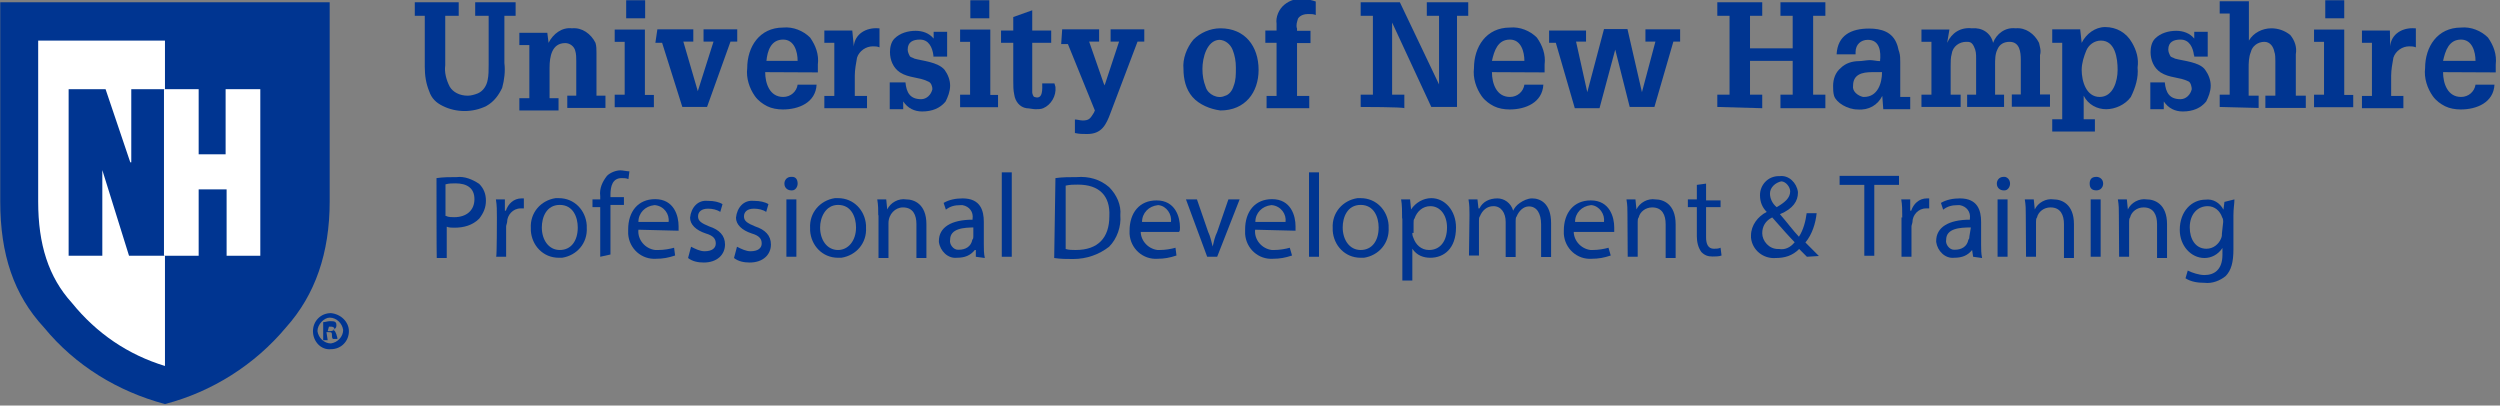 <svg width="450" height="73" viewBox="0 0 450 73" fill="none" xmlns="http://www.w3.org/2000/svg">
<rect x="0" y="0" width="450" height="73" fill="#808080" stroke="none"/>
<g clip-path="url(#clip0_2450_4957)">
<g clip-path="url(#clip1_2450_4957)">
<path d="M78.57 32.059C79.783 31.878 80.996 31.878 82.209 31.878C83.602 31.698 85.039 32.284 86.252 33.096C87.061 33.907 87.465 34.899 87.465 36.117C87.465 37.334 87.061 38.326 86.252 39.363C85.039 40.581 83.422 40.986 81.805 40.986C81.401 40.986 80.817 40.986 80.412 40.806V46.442H78.615C78.57 46.442 78.57 32.059 78.57 32.059ZM80.367 38.912C80.772 39.093 81.356 39.093 81.76 39.093C83.961 39.093 85.399 37.875 85.399 35.846C85.399 33.817 84.006 33.005 81.985 33.005C81.401 33.005 80.772 33.005 80.188 33.186V38.867H80.367V38.912Z" fill="#003591"/>
<path d="M89.442 39.138C89.442 37.92 89.442 36.928 89.262 35.891H90.879V37.92H91.059C91.463 36.703 92.452 35.711 93.889 35.711C94.069 35.711 94.293 35.711 94.293 35.711V37.514C94.114 37.514 93.889 37.514 93.71 37.514C92.317 37.514 91.284 38.732 91.284 39.949C91.284 40.13 91.104 40.535 91.104 40.761V46.217H89.307C89.442 46.217 89.442 39.138 89.442 39.138Z" fill="#003591"/>
<path d="M105.614 40.941C105.794 43.782 103.817 45.991 101.167 46.397C100.987 46.397 100.762 46.397 100.583 46.397C97.753 46.397 95.731 44.188 95.551 41.528C95.551 41.347 95.551 41.347 95.551 41.122C95.372 38.281 97.348 36.072 99.999 35.666C100.178 35.666 100.403 35.666 100.583 35.666C103.413 35.666 105.434 37.875 105.614 40.535C105.614 40.761 105.614 40.761 105.614 40.941ZM97.528 40.941C97.528 43.151 98.741 44.999 100.762 44.999C102.784 44.999 103.997 43.376 103.997 40.941C103.997 39.138 103.188 36.883 100.762 36.883C98.337 36.883 97.528 39.138 97.528 40.941Z" fill="#003591"/>
<path d="M108.04 46.217V37.289H106.647V35.891H108.04V35.305C107.86 33.907 108.444 32.69 109.253 31.653C109.837 31.067 110.87 30.661 111.679 30.661C112.083 30.661 112.892 30.841 113.296 30.841L113.116 32.239C112.712 32.059 112.308 32.059 111.903 32.059C110.286 32.059 109.882 33.456 109.882 35.08V35.486H112.308V36.883H109.882V45.811L108.04 46.217Z" fill="#003591"/>
<path d="M114.913 41.347C114.734 43.151 116.126 44.774 117.923 44.999C118.103 44.999 118.327 44.999 118.507 44.999C119.495 44.999 120.529 44.819 121.337 44.594L121.517 45.991C120.304 46.397 119.316 46.578 118.103 46.578C115.497 46.758 113.251 44.774 113.071 42.114C113.071 41.933 113.071 41.708 113.071 41.302C113.071 38.056 114.868 35.846 117.923 35.846C121.337 35.846 122.146 38.867 122.146 40.716C122.146 40.896 122.146 41.302 122.146 41.528L114.913 41.347ZM120.349 39.949C120.529 38.552 119.54 37.109 117.923 36.928C117.743 36.928 117.743 36.928 117.743 36.928C116.126 37.109 114.913 38.326 114.913 39.949H120.349Z" fill="#003591"/>
<path d="M124.392 44.413C125.201 44.819 126.009 45.225 126.818 45.225C128.21 45.225 128.839 44.639 128.839 43.827C128.839 43.015 128.435 42.429 127.042 42.023C125.246 41.437 124.212 40.4 124.212 39.183C124.392 37.379 125.605 35.936 127.447 36.162C127.626 36.162 127.626 36.162 127.626 36.162C128.435 36.162 129.423 36.342 130.052 36.748L129.648 38.146C129.064 37.74 128.255 37.56 127.447 37.56C126.234 37.56 125.65 38.146 125.65 38.957C125.65 39.769 126.234 40.175 127.671 40.761C129.468 41.347 130.502 42.384 130.502 44.007C130.502 45.811 129.109 47.254 126.683 47.254C125.695 47.254 124.662 47.074 123.853 46.442L124.392 44.413Z" fill="#003591"/>
<path d="M132.658 44.413C133.466 44.819 134.275 45.225 135.084 45.225C136.476 45.225 137.105 44.639 137.105 43.827C137.105 43.015 136.701 42.429 135.308 42.023C133.511 41.437 132.478 40.4 132.478 39.183C132.658 37.379 133.871 35.936 135.713 36.162C135.892 36.162 135.892 36.162 135.892 36.162C136.701 36.162 137.689 36.342 138.318 36.748L137.914 38.146C137.33 37.74 136.521 37.56 135.713 37.56C134.5 37.56 133.916 38.146 133.916 38.957C133.916 39.769 134.5 40.175 135.937 40.761C137.734 41.347 138.767 42.384 138.767 44.007C138.767 45.811 137.375 47.254 134.949 47.254C133.961 47.254 132.927 47.074 132.119 46.442L132.658 44.413Z" fill="#003591"/>
<path d="M143.574 33.051C143.574 33.637 143.17 34.268 142.586 34.268C142.406 34.268 142.406 34.268 142.406 34.268C141.822 34.268 141.193 33.862 141.193 33.051C141.193 32.464 141.597 31.833 142.406 31.833C142.406 31.833 142.406 31.833 142.586 31.833C143.17 31.833 143.574 32.239 143.574 33.051C143.574 33.051 143.574 32.87 143.574 33.051ZM141.553 46.217V35.891H143.349V46.217H141.553Z" fill="#003591"/>
<path d="M155.883 40.941C156.063 43.782 154.086 45.991 151.436 46.397C151.256 46.397 151.031 46.397 150.852 46.397C148.022 46.397 146 44.188 145.82 41.528C145.82 41.347 145.82 41.347 145.82 41.122C145.641 38.281 147.617 36.072 150.268 35.666C150.447 35.666 150.672 35.666 150.852 35.666C153.682 35.666 155.703 37.875 155.883 40.535C155.883 40.761 155.883 40.761 155.883 40.941ZM147.617 40.941C147.617 43.151 148.83 44.999 150.852 44.999C152.649 44.999 154.086 43.376 154.086 40.941C154.086 39.138 153.278 36.883 150.852 36.883C148.606 36.883 147.617 39.138 147.617 40.941Z" fill="#003591"/>
<path d="M158.084 38.732C158.084 37.74 158.084 36.928 157.905 35.891H159.522L159.701 37.695C160.285 36.477 161.723 35.666 163.116 35.891C164.508 35.891 166.754 36.703 166.754 40.355V46.442H164.957V40.355C164.957 38.732 164.373 37.334 162.532 37.334C161.139 37.334 159.926 38.551 159.926 40.175V46.442H158.129V38.732H158.084Z" fill="#003591"/>
<path d="M175.649 46.217V44.999H175.47C174.661 45.991 173.673 46.397 172.235 46.397C170.618 46.578 169.225 45.18 169.001 43.556C169.001 43.376 169.001 43.376 169.001 43.376C169.001 40.941 171.202 39.544 175.065 39.544V39.363C175.245 38.146 174.481 37.154 173.268 36.928C173.089 36.928 172.864 36.928 172.864 36.928C171.876 36.928 171.067 37.109 170.258 37.74L169.854 36.523C170.842 35.936 172.055 35.711 173.268 35.711C176.503 35.711 177.087 37.92 177.087 39.949V44.007C177.087 44.819 177.087 45.631 177.266 46.442L175.649 46.217ZM175.47 40.941C173.448 40.941 171.022 41.122 171.022 43.151C170.842 43.962 171.606 44.954 172.415 44.954C172.594 44.954 172.594 44.954 172.594 44.954C173.807 44.954 174.796 44.368 175.02 43.151C175.2 42.97 175.2 42.745 175.2 42.565V40.941H175.47V40.941Z" fill="#003591"/>
<path d="M180.321 31.022H182.118V46.217H180.321V31.022Z" fill="#003591"/>
<path d="M189.98 32.059C191.193 31.878 192.585 31.878 193.798 31.878C195.999 31.698 198.021 32.284 199.638 33.682C201.031 35.08 201.839 36.928 201.66 38.732C201.839 40.761 201.076 42.97 199.638 44.413C197.841 45.811 195.595 46.623 193.169 46.623C191.956 46.623 190.968 46.623 189.755 46.442L189.98 32.059ZM191.821 44.819C192.405 44.999 193.034 44.999 193.618 44.999C197.661 44.999 199.683 42.79 199.683 38.912C199.863 35.26 197.886 33.231 194.023 33.231C193.214 33.231 192.63 33.231 191.821 33.411V44.819Z" fill="#003591"/>
<path d="M205.343 41.347C205.164 43.151 206.556 44.774 208.353 44.999C208.533 44.999 208.757 44.999 208.757 44.999C209.746 44.999 210.779 44.819 211.588 44.594L211.767 45.991C210.554 46.397 209.566 46.578 208.353 46.578C205.748 46.758 203.501 44.774 203.322 42.114C203.322 41.933 203.322 41.708 203.322 41.528C203.322 38.281 205.119 36.072 208.173 36.072C211.588 36.072 212.396 39.093 212.396 40.941C212.396 41.347 212.396 41.528 212.217 41.753H204.939V41.347H205.343V41.347ZM210.779 39.949C210.959 38.552 209.97 37.109 208.578 36.928C208.398 36.928 208.398 36.928 208.398 36.928C206.781 37.109 205.568 38.326 205.568 39.949H210.779Z" fill="#003591"/>
<path d="M215.451 35.891L217.473 41.753C217.877 42.565 218.057 43.556 218.281 44.368C218.461 43.556 218.686 42.565 219.09 41.753L221.111 35.891H223.133L219.09 46.217H217.293L213.474 35.891C213.609 35.891 215.451 35.891 215.451 35.891Z" fill="#003591"/>
<path d="M225.918 41.347C225.738 43.151 227.131 44.774 228.928 44.999C229.108 44.999 229.332 44.999 229.332 44.999C230.321 44.999 231.354 44.819 232.162 44.594L232.567 45.991C231.354 46.397 230.366 46.578 229.153 46.578C226.547 46.758 224.301 44.774 224.121 42.114C224.121 41.933 224.121 41.708 224.121 41.302C224.121 38.056 225.918 35.846 228.973 35.846C232.387 35.846 233.196 38.867 233.196 40.716C233.196 40.896 233.196 41.302 233.196 41.528L225.918 41.347ZM231.399 39.949C231.578 38.552 230.59 37.109 228.973 36.928C228.793 36.928 228.793 36.928 228.793 36.928C227.176 37.109 225.963 38.326 225.963 39.949H231.399Z" fill="#003591"/>
<path d="M235.622 31.022H237.419V46.217H235.622V31.022Z" fill="#003591"/>
<path d="M249.952 40.941C250.132 43.782 248.155 45.991 245.505 46.397C245.325 46.397 245.1 46.397 244.921 46.397C242.09 46.397 240.069 44.188 239.889 41.528C239.889 41.347 239.889 41.347 239.889 41.122C239.709 38.281 241.686 36.072 244.337 35.666C244.516 35.666 244.741 35.666 244.921 35.666C247.751 35.666 249.772 37.875 249.952 40.535C249.952 40.761 249.952 40.761 249.952 40.941ZM241.686 40.941C241.686 43.151 242.899 44.999 244.921 44.999C246.942 44.999 248.155 43.376 248.155 40.941C248.155 39.138 247.346 36.883 244.921 36.883C242.495 36.883 241.686 39.138 241.686 40.941Z" fill="#003591"/>
<path d="M252.378 39.318C252.378 38.101 252.378 36.883 252.198 35.891H253.815L253.995 37.695C254.804 36.477 256.196 35.666 257.634 35.666C260.06 35.666 262.081 37.875 262.081 40.941C262.081 44.774 259.88 46.397 257.454 46.397C256.241 46.397 255.028 45.991 254.22 44.774V50.5H252.423V39.318H252.378ZM254.22 41.978C254.22 42.159 254.22 42.384 254.399 42.79C254.804 44.007 255.792 44.999 257.229 44.999C259.251 44.999 260.464 43.376 260.464 40.941C260.464 38.732 259.251 37.109 257.454 37.109C256.061 37.109 255.028 38.101 254.624 39.318C254.444 39.498 254.444 39.724 254.444 40.13V41.933H254.22V41.978Z" fill="#003591"/>
<path d="M264.507 38.732C264.507 37.74 264.507 36.928 264.327 35.891H265.945L266.124 37.514H266.304C266.888 36.297 268.101 35.711 269.538 35.711C270.751 35.711 271.964 36.523 272.369 37.92C272.548 37.514 272.953 36.928 273.582 36.523C274.166 36.117 274.974 35.711 275.783 35.711C277.175 35.711 279.197 36.523 279.197 40.175V46.262H277.4V40.4C277.4 38.371 276.591 37.154 275.199 37.154C274.21 37.154 273.402 37.965 272.998 38.957C272.818 39.138 272.818 39.544 272.818 39.769V46.262H271.021V39.949C271.021 38.326 270.212 37.109 268.82 37.109C267.607 37.109 266.798 37.92 266.394 38.912C266.214 39.093 266.214 39.498 266.214 39.724V45.991H264.417L264.507 38.732Z" fill="#003591"/>
<path d="M283.285 41.347C283.105 43.151 284.498 44.774 286.295 44.999C286.475 44.999 286.699 44.999 286.699 44.999C287.687 44.999 288.721 44.819 289.529 44.594L289.934 45.991C288.721 46.397 287.732 46.578 286.519 46.578C283.914 46.758 281.668 44.774 281.488 42.114C281.488 41.933 281.488 41.708 281.488 41.528C281.488 38.281 283.285 36.072 286.34 36.072C289.754 36.072 290.562 39.093 290.562 40.941C290.562 41.122 290.562 41.528 290.562 41.753H283.105V41.347H283.285V41.347ZM288.721 39.949C288.9 38.552 287.912 37.109 286.519 36.928C286.34 36.928 286.34 36.928 286.34 36.928C284.723 37.109 283.51 38.326 283.51 39.949H288.721Z" fill="#003591"/>
<path d="M292.943 38.732C292.943 37.74 292.943 36.928 292.764 35.891H294.381L294.561 37.695C295.145 36.477 296.582 35.666 297.975 35.891C299.367 35.891 301.614 36.703 301.614 40.355V46.442H299.817V40.355C299.817 38.732 299.233 37.334 297.391 37.334C296.178 37.334 295.19 38.146 294.965 39.138C294.785 39.318 294.785 39.724 294.785 39.949V46.217H292.988L292.943 38.732Z" fill="#003591"/>
<path d="M307.094 33.051V36.072H309.7V37.289H307.094V42.745C307.094 43.962 307.498 44.774 308.487 44.774C308.891 44.774 309.295 44.774 309.7 44.593L309.879 45.991C309.475 46.172 308.666 46.172 308.262 46.172C307.453 46.172 306.869 45.991 306.241 45.36C305.657 44.548 305.432 43.556 305.432 42.519V37.289H303.815V35.891H305.432V33.276L307.094 33.051Z" fill="#003591"/>
<path d="M325.243 46.217C324.839 45.811 324.434 45.405 323.85 44.819C322.638 46.036 321.245 46.442 319.628 46.442C317.426 46.623 315.405 45.044 315.18 42.79C315.18 42.61 315.18 42.61 315.18 42.384C315.18 40.581 316.393 38.957 318.01 38.146C317.202 37.334 316.798 36.342 316.798 35.125C316.798 33.321 318.19 31.698 320.212 31.698C320.391 31.698 320.391 31.698 320.391 31.698C322.009 31.518 323.401 32.915 323.626 34.539C323.626 34.719 323.626 34.719 323.626 34.719C323.626 36.117 322.817 37.56 320.391 38.552C321.604 39.949 322.817 41.573 323.806 42.61C324.614 41.392 325.018 39.769 325.198 38.371H326.995C326.815 40.175 326.186 42.204 324.974 43.647L327.399 46.081L325.243 46.217ZM323.042 43.602C322.233 42.79 320.616 40.986 318.999 39.138C317.786 39.724 317.202 40.761 317.202 41.978C317.202 43.376 318.415 44.819 320.032 44.819H320.212C321.245 44.999 322.233 44.594 323.042 43.602ZM318.594 34.854C318.594 35.666 318.999 36.658 319.807 37.289C321.2 36.477 322.233 35.666 322.233 34.448C322.233 33.637 321.425 32.645 320.616 32.645C319.628 32.87 318.594 33.682 318.594 34.854Z" fill="#003591"/>
<path d="M335.575 33.276H331.128V31.653H341.82V33.276H337.372V46.036H335.575V33.276Z" fill="#003591"/>
<path d="M342.404 39.138C342.404 37.92 342.404 36.928 342.224 35.891H343.841V37.92H344.021C344.425 36.703 345.414 35.711 346.851 35.711C347.031 35.711 347.255 35.711 347.255 35.711V37.514C347.076 37.514 346.851 37.514 346.671 37.514C345.279 37.514 344.246 38.732 344.246 39.949C344.246 40.13 344.066 40.535 344.066 40.761V46.217H342.269V39.138H342.404Z" fill="#003591"/>
<path d="M355.162 46.217L354.982 44.999C354.173 45.991 353.185 46.397 351.748 46.397C350.13 46.578 348.738 45.18 348.513 43.556C348.513 43.376 348.513 43.376 348.513 43.376C348.513 40.941 350.714 39.544 354.578 39.544V39.363C354.757 38.146 353.994 37.154 352.781 36.928C352.601 36.928 352.377 36.928 352.377 36.928C351.388 36.928 350.58 37.109 349.771 37.74L349.367 36.523C350.355 35.936 351.568 35.711 352.781 35.711C356.015 35.711 356.599 37.92 356.599 39.949V44.007C356.599 44.819 356.599 45.631 356.779 46.442L355.162 46.217ZM354.757 40.941C352.736 40.941 350.31 41.122 350.31 43.151C350.13 43.962 350.894 44.954 351.703 44.954C351.882 44.954 351.882 44.954 351.882 44.954C353.095 44.954 354.084 44.368 354.308 43.151C354.488 42.97 354.488 42.745 354.488 42.565L354.757 40.941Z" fill="#003591"/>
<path d="M361.81 33.051C361.81 33.637 361.406 34.268 360.822 34.268C360.642 34.268 360.642 34.268 360.642 34.268C360.058 34.268 359.429 33.862 359.429 33.051C359.429 32.464 359.834 31.833 360.642 31.833C360.642 31.833 360.642 31.833 360.822 31.833C361.181 31.833 361.81 32.239 361.81 33.051C361.81 33.051 361.81 32.87 361.81 33.051ZM359.564 46.217V35.891H361.361V46.217H359.564Z" fill="#003591"/>
<path d="M364.641 38.732C364.641 37.74 364.641 36.928 364.461 35.891H366.078L366.258 37.695C366.842 36.477 368.279 35.666 369.672 35.891C371.065 35.891 373.311 36.703 373.311 40.355V46.442H371.514V40.355C371.514 38.732 370.93 37.334 369.088 37.334C367.875 37.334 366.887 38.146 366.662 39.138C366.482 39.318 366.482 39.724 366.482 39.949V46.217H364.686L364.641 38.732Z" fill="#003591"/>
<path d="M378.567 33.051C378.567 33.637 378.162 34.268 377.354 34.268C376.545 34.268 376.141 33.862 376.141 33.051C376.141 32.239 376.545 31.833 377.354 31.833C377.938 31.833 378.567 32.239 378.567 33.051ZM376.321 46.217V35.891H378.117V46.217H376.321Z" fill="#003591"/>
<path d="M381.397 38.732C381.397 37.74 381.397 36.928 381.217 35.891H382.835L383.014 37.695C383.598 36.477 385.036 35.666 386.428 35.891C387.821 35.891 390.067 36.703 390.067 40.355V46.442H388.27V40.355C388.27 38.732 387.686 37.334 385.844 37.334C384.631 37.334 383.643 38.146 383.419 39.138C383.239 39.318 383.239 39.724 383.239 39.949V46.217H381.442L381.397 38.732Z" fill="#003591"/>
<path d="M402.196 35.891C402.196 36.703 402.017 37.514 402.017 38.732V44.819C402.017 47.254 401.612 48.652 400.624 49.689C399.636 50.5 398.198 51.086 396.806 50.906C395.593 50.906 394.38 50.726 393.391 50.094L393.796 48.697C394.604 49.102 395.817 49.508 396.806 49.508C398.602 49.508 400.04 48.516 400.04 45.856V44.639C399.231 45.856 398.018 46.442 396.806 46.442C394.38 46.442 392.358 44.233 392.358 41.392C392.358 37.965 394.559 35.936 396.985 35.936C398.378 35.756 399.591 36.523 400.22 37.74L400.399 36.342L402.196 35.891ZM400.175 39.949C400.175 39.769 400.175 39.363 399.995 39.138C399.591 37.92 398.602 37.109 397.39 37.109C395.593 37.109 394.155 38.506 394.155 40.941C394.155 42.97 395.143 44.774 397.165 44.774C398.378 44.774 399.366 43.962 399.77 42.97C399.95 42.565 399.95 42.384 399.95 41.978L400.175 39.949Z" fill="#003591"/>
<path d="M74.707 0.406H82.569V2.841H80.143V11.768C79.963 12.986 80.323 14.383 80.951 15.601C81.535 16.593 82.748 17.224 84.186 17.224C84.77 17.224 85.399 17.044 85.983 16.818C86.971 16.413 87.6 15.421 87.78 14.383C87.959 13.572 87.959 12.58 87.959 11.543V2.841H85.534V0.406H92.811V2.841H90.79V11.363C90.969 12.76 90.79 14.383 90.385 15.826C89.801 17.044 88.993 18.261 87.555 19.073C85.129 20.29 82.119 20.29 79.694 19.073C78.481 18.487 77.672 17.675 77.268 16.458C76.684 15.06 76.459 13.617 76.459 11.994V2.841H74.662V0.406H74.707Z" fill="#003591"/>
<path d="M98.741 7.71C99.549 6.087 101.167 4.87 102.964 5.095C104.761 4.915 106.378 6.087 107.186 7.71C107.366 8.296 107.366 8.928 107.366 9.514V17.224H108.983V19.434H102.11V17.224H103.727V10.957C103.727 10.371 103.727 9.739 103.548 9.153C103.368 8.342 102.559 7.755 101.751 7.755C99.325 7.755 98.921 10.19 98.921 12.219V17.675H100.538V19.884H93.485V17.675H95.282V8.116H93.485V5.907H98.516L98.741 7.71Z" fill="#003591"/>
<path d="M110.646 19.253V17.044H112.442V7.53H110.646V5.321H116.081V17.089H117.698V19.298H110.646V19.253ZM116.126 0.045V3.292H112.712V0.045H116.126Z" fill="#003591"/>
<path d="M118.327 5.275H124.796V7.485H122.999L125.605 16.413L128.435 7.485H126.638V5.275H132.703V7.485H131.49L127.267 19.253H122.82L119.181 7.71H117.968L118.327 5.275Z" fill="#003591"/>
<path d="M137.734 12.986C137.734 15.015 138.543 17.45 140.969 17.45C142.361 17.45 143.394 16.458 143.574 15.24H146.988C146.809 18.487 143.754 19.704 140.924 19.704C139.935 19.704 138.902 19.524 138.094 19.118C137.285 18.712 136.476 18.126 135.892 17.314C134.904 15.917 134.275 14.068 134.5 12.264C134.5 8.432 136.701 4.96 140.969 4.96C142.766 4.78 144.607 5.546 145.82 6.763C146.809 8.161 147.438 9.784 147.213 11.633C147.213 12.039 147.213 12.445 147.213 12.851C147.213 13.031 147.213 13.031 147.213 13.031L137.734 12.986ZM143.574 10.957C143.574 9.334 142.99 7.124 140.969 7.124C138.767 7.124 138.138 9.153 137.959 10.957H143.574Z" fill="#003591"/>
<path d="M153.682 8.342C153.862 6.132 155.883 4.915 158.129 5.095C158.309 5.095 158.309 5.095 158.309 5.095V8.522C157.905 8.342 157.5 8.342 157.096 8.342C155.883 8.342 154.67 9.153 154.266 10.371C154.086 11.363 153.862 12.58 153.862 13.617V17.269H156.063V19.479H148.381V17.269H150.178V7.71H148.381V5.501H153.412L153.682 8.342Z" fill="#003591"/>
<path d="M168.012 9.965C167.833 8.567 167.204 7.124 165.586 7.124C164.374 7.124 163.385 7.53 163.385 8.928C163.385 9.334 163.565 9.739 163.79 10.145C163.969 10.325 164.194 10.325 164.598 10.551C165.991 10.957 168.821 11.137 170.034 12.58C170.618 13.392 171.022 14.384 171.022 15.421C171.022 16.458 170.618 17.45 170.214 18.261C169.225 19.479 167.788 20.065 165.991 20.065C164.598 20.065 163.385 19.479 162.577 18.261V19.659H160.151V14.835H162.981C163.161 16.638 163.79 17.855 165.811 17.855C166.799 17.855 167.608 17.044 167.833 16.052C167.833 15.646 167.653 14.835 167.024 14.654C165.407 13.842 163.61 14.068 161.993 13.031C160.78 12.219 160.196 10.822 160.196 9.379C160.196 8.567 160.375 7.575 161.004 6.944C161.993 5.952 163.43 5.546 164.823 5.546C166.036 5.546 167.249 5.952 168.057 6.944V5.726H170.483V10.19H168.012V9.965Z" fill="#003591"/>
<path d="M172.819 19.253V17.044H174.616V7.53H172.819V5.321H178.255V17.089H179.647V19.298H172.819V19.253ZM178.075 0.045V3.292H174.661V0.045H178.075Z" fill="#003591"/>
<path d="M189.98 15.646C190.159 17.269 189.171 18.892 187.779 19.479C187.374 19.659 186.79 19.659 186.386 19.659C185.982 19.659 185.173 19.479 184.769 19.479C183.556 19.298 182.747 18.261 182.567 17.044C182.388 16.232 182.388 15.421 182.388 14.609V7.71H180.187V5.501H182.388V3.066L185.802 1.849V5.501H189.216V7.71H185.802V16.638C185.802 16.818 185.982 17.45 186.206 17.45C187.823 18.036 187.599 15.826 187.599 15.015H189.8L189.98 15.646Z" fill="#003591"/>
<path d="M191.193 5.275H197.841V7.485H196.044L198.65 14.97L198.83 15.376L201.435 7.485H199.908V5.275H205.972V7.485H204.759L199.908 20.29C199.099 22.5 198.29 24.123 195.685 24.123C194.876 24.123 194.292 24.123 193.484 23.942V21.508C193.888 21.508 194.472 21.688 194.876 21.688C196.089 21.688 196.269 21.282 196.898 20.29L197.078 19.884L192.226 7.936H191.013L191.193 5.275Z" fill="#003591"/>
<path d="M214.642 17.45C213.43 16.052 213.025 14.203 213.025 12.4C212.846 10.596 213.609 8.567 214.822 7.124C216.035 5.907 217.832 5.095 219.674 5.095C224.121 5.095 226.547 8.342 226.547 12.58C226.547 16.638 224.121 19.884 219.674 19.884C217.877 19.659 215.855 18.847 214.642 17.45ZM216.439 12.4C216.439 13.617 216.619 14.609 217.023 15.646C217.428 17.044 219.225 17.855 220.438 17.269C221.246 17.089 221.83 16.277 222.055 15.466C222.459 14.474 222.459 13.437 222.459 12.219C222.459 11.002 222.279 10.01 221.875 8.973C221.471 7.936 220.482 7.169 219.449 7.169C217.248 7.304 216.439 10.371 216.439 12.4Z" fill="#003591"/>
<path d="M227.76 7.71V5.501H229.782V4.283C229.602 3.066 230.186 1.668 231.174 0.857C232.162 0.045 233.375 -0.361 234.813 -0.135C235.397 -0.135 236.206 0.045 236.834 0.271V2.705C236.43 2.525 236.026 2.525 235.442 2.525C234.858 2.525 234.049 2.705 233.645 3.337C233.465 3.923 233.241 4.554 233.465 5.14V5.546H235.891V7.755H233.465V17.269H235.666V19.479H227.985V17.269H229.782V7.71H227.76Z" fill="#003591"/>
<path d="M244.921 19.253V17.044H247.122V2.841H244.921V0.406H251.974L259.026 15.195V2.841H256.825V0.406H264.283V2.841H262.261V19.253H257.634L250.581 4.058V17.044H252.782V19.479C252.603 19.253 244.921 19.253 244.921 19.253Z" fill="#003591"/>
<path d="M268.55 12.986C268.55 15.015 269.359 17.45 271.785 17.45C273.177 17.45 274.21 16.458 274.39 15.24H277.804C277.625 18.487 274.57 19.704 271.74 19.704C270.751 19.704 269.718 19.524 268.91 19.118C268.101 18.712 267.292 18.126 266.708 17.314C265.72 15.917 265.091 14.068 265.316 12.264C265.316 8.432 267.517 4.96 271.785 4.96C273.582 4.78 275.423 5.546 276.636 6.763C277.625 8.161 278.254 9.784 278.029 11.633C278.029 12.039 278.029 12.445 278.029 12.851C278.029 13.031 278.029 13.031 278.029 13.031L268.55 12.986ZM274.39 10.957C274.39 9.334 273.806 7.124 271.785 7.124C269.583 7.124 268.954 9.153 268.55 10.957H274.39Z" fill="#003591"/>
<path d="M285.486 5.276V7.485H283.689L285.711 16.593L288.721 5.23H292.943L295.549 16.593L297.975 7.485H296.178V5.276H302.422V7.485H301.209L297.795 19.253H293.348L290.742 8.928L287.912 19.479H283.465L280.05 7.71H278.838V5.501H285.486V5.276V5.276Z" fill="#003591"/>
<path d="M309.116 19.253V17.044H311.317V2.841H309.116V0.406H317.202V2.841H315.001V8.702H322.682V2.841H320.481V0.406H328.567V2.841H326.366V17.044H328.567V19.479H320.481V17.044H322.682V10.957H315.001V17.044H317.202V19.479L309.116 19.253Z" fill="#003591"/>
<path d="M338.81 17.269C338.001 18.892 336.384 19.884 334.363 19.704C332.566 19.704 330.544 18.487 330.14 17.269C329.96 16.683 329.96 16.052 329.96 15.466C329.96 14.248 330.364 13.031 331.353 12.219C332.161 11.408 333.374 11.002 334.587 11.002C335.171 11.002 335.98 10.822 336.609 10.822C337.193 10.822 337.822 11.002 338.406 11.002C338.585 9.379 338.406 7.169 336.204 7.169C334.991 7.169 334.003 7.981 334.003 9.379C334.003 9.559 334.003 9.559 334.003 9.784H330.589C330.769 6.358 333.195 5.14 336.429 5.14C338.63 5.14 340.652 5.726 341.46 7.981C341.64 8.387 341.64 8.792 341.865 9.379C342.044 9.965 342.044 10.596 342.044 11.182V17.45H343.841V19.659H338.99L338.81 17.269ZM336.968 12.986C335.171 12.986 333.554 13.392 333.554 15.421C333.374 16.413 334.363 17.224 335.351 17.45H335.531C337.956 17.45 338.765 15.015 338.765 12.986H336.968V12.986Z" fill="#003591"/>
<path d="M350.49 7.71C351.298 5.907 352.916 4.87 354.937 5.095C356.734 4.915 358.351 5.907 358.756 7.71C359.34 6.087 360.957 4.87 362.799 5.095C364.596 4.915 366.213 6.087 367.022 7.71C367.201 8.522 367.426 9.108 367.201 9.92V16.999H368.998V19.208H362.125V16.999H363.742V10.776C363.742 9.379 363.562 7.53 361.721 7.53C360.732 7.53 359.924 7.936 359.519 8.928C359.115 9.739 359.115 10.731 359.115 11.768V17.044H360.732V19.253H354.084V17.044H355.701V10.551C355.701 9.739 355.701 9.153 355.297 8.342C354.892 7.53 354.488 7.53 353.904 7.53C352.691 7.53 351.478 8.342 351.298 9.739C351.119 10.325 351.119 11.137 351.119 11.768V17.044H352.916V19.253H345.863V17.044H347.66V7.53H345.863V5.321H350.894L350.49 7.71Z" fill="#003591"/>
<path d="M374.703 7.71C375.512 6.087 377.129 4.87 378.926 4.87C380.948 4.87 382.745 5.862 383.778 7.71C384.586 9.108 384.991 10.551 384.766 12.174C384.946 13.978 384.362 15.826 383.553 17.45C382.565 18.847 380.723 19.659 379.106 19.659C377.489 19.659 375.871 18.847 375.063 17.224V21.463H377.084V23.672H369.402V21.463H371.199V7.71H369.402V5.275H374.434L374.703 7.71ZM375.512 9.153C375.108 10.145 374.703 11.363 374.703 12.58C374.703 14.609 375.512 17.45 377.938 17.45C380.364 17.45 381.172 14.609 381.172 12.58C381.172 10.551 380.768 7.304 378.162 7.304C376.95 7.304 375.916 8.116 375.512 9.153Z" fill="#003591"/>
<path d="M394.919 9.965C394.739 8.567 394.11 7.124 392.493 7.124C391.28 7.124 390.292 7.53 390.292 8.928C390.292 9.334 390.471 9.739 390.696 10.145C390.876 10.325 391.1 10.325 391.505 10.551C392.897 10.957 395.952 11.137 396.94 12.58C397.524 13.392 397.929 14.384 397.929 15.421C397.929 16.458 397.524 17.45 397.12 18.261C396.132 19.479 394.694 20.065 392.897 20.065C391.505 20.065 390.292 19.479 389.483 18.261V19.659H387.057V14.835H389.663C389.843 16.638 390.471 17.855 392.493 17.855C393.481 17.855 394.29 17.044 394.515 16.052C394.515 15.646 394.335 14.835 393.931 14.654C392.313 13.842 390.516 14.068 388.899 13.031C387.686 12.219 387.102 10.822 387.102 9.379C387.102 8.567 387.282 7.575 387.911 6.944C388.899 5.952 390.337 5.546 391.729 5.546C392.942 5.546 394.155 5.952 394.964 6.944V5.726H397.39V10.19H394.964V9.965H394.919Z" fill="#003591"/>
<path d="M399.546 19.253V17.044H401.343V2.435H399.546V0.225H404.802V7.305C405.61 5.907 407.228 5.095 408.845 5.095C410.058 5.095 411.271 5.501 412.259 6.313C413.068 7.305 413.472 8.522 413.247 9.739V17.224H415.044V19.434H407.767V17.224H409.564V10.957C409.564 10.551 409.564 9.739 409.384 9.334C409.204 8.342 408.575 7.53 407.587 7.53C406.374 7.53 405.386 8.342 405.161 9.334C404.757 10.325 404.757 11.363 404.757 12.355V17.224H406.554V19.434L399.546 19.253Z" fill="#003591"/>
<path d="M416.527 19.253V17.044H418.324V7.53H416.527V5.321H421.963V17.089H423.58V19.298H416.527V19.253ZM421.963 0.045V3.292H418.548V0.045H421.963Z" fill="#003591"/>
<path d="M430.228 8.342C430.408 6.132 432.43 4.915 434.676 5.095C434.855 5.095 434.855 5.095 434.855 5.095V8.522C434.451 8.342 434.047 8.342 433.643 8.342C432.43 8.342 431.217 9.153 430.812 10.371C430.633 11.363 430.408 12.58 430.408 13.617V17.269H432.609V19.479H425.152V17.269H426.949V7.71H425.152V5.501H430.183L430.228 8.342Z" fill="#003591"/>
<path d="M439.752 12.986C439.752 15.015 440.561 17.45 442.986 17.45C444.379 17.45 445.412 16.458 445.592 15.24H449.006C448.827 18.487 445.772 19.704 442.942 19.704C441.953 19.704 440.92 19.524 440.111 19.118C439.303 18.712 438.494 18.126 437.91 17.314C436.922 15.917 436.293 14.068 436.518 12.264C436.518 8.432 438.719 4.96 442.986 4.96C444.783 4.78 446.625 5.546 447.838 6.763C448.827 8.161 449.455 9.784 449.231 11.633C449.231 12.039 449.231 12.445 449.231 12.851C449.231 13.031 449.231 13.031 449.231 13.031L439.752 12.986ZM445.592 10.957C445.592 9.334 445.008 7.124 442.986 7.124C440.785 7.124 440.156 9.153 439.752 10.957H445.592Z" fill="#003591"/>
<path d="M29.515 0.406H0.045V36.252C0.045 45.766 2.471 53.07 7.906 58.932C13.567 65.831 21.249 70.475 29.694 72.73C38.185 70.52 45.867 65.65 51.482 58.932C56.738 53.07 59.343 45.541 59.343 36.252V0.406H29.515Z" fill="#003591"/>
<path d="M12.938 54.513C8.715 49.869 6.873 43.962 6.873 36.297V7.304H29.694V65.876C23.046 63.847 17.385 60.014 12.938 54.513Z" fill="white"/>
<path d="M12.354 46.036V16.052H19.002L23.45 29.218H23.63V16.052H29.694V46.036H23.225L18.418 30.616V46.036H12.354V46.036Z" fill="#003591"/>
<path d="M40.611 16.052V27.775H35.759V16.052H29.515V46.036H35.759V34.088H40.79V46.036H46.855V16.052H40.611Z" fill="white"/>
<path d="M62.803 59.608C62.803 61.412 61.41 62.855 59.568 62.855C57.771 63.035 56.334 61.457 56.334 59.608C56.334 57.805 57.726 56.362 59.568 56.362C61.41 56.542 62.803 57.985 62.803 59.608ZM57.142 59.608C57.322 60.826 58.355 61.818 59.568 61.818C60.781 61.638 61.769 60.6 61.769 59.383C61.59 58.166 60.556 57.174 59.343 57.174C58.355 57.174 57.142 58.391 57.142 59.608ZM58.984 61.232H58.175V57.985C58.58 57.985 58.984 57.805 59.388 57.805C59.793 57.805 60.197 57.805 60.377 57.985C60.556 58.166 60.556 58.391 60.556 58.571C60.556 58.977 60.377 59.158 59.972 59.383C60.377 59.563 60.377 59.789 60.556 60.195C60.556 60.375 60.736 60.6 60.736 61.006H59.927C59.748 60.826 59.748 60.6 59.748 60.195C59.748 59.789 59.568 59.789 59.164 59.789H58.759L58.984 61.232ZM58.984 59.608H59.388C59.793 59.608 60.197 59.428 60.197 59.203C60.197 59.022 60.017 58.797 59.613 58.797C59.433 58.797 59.433 58.797 59.209 58.797L58.984 59.608Z" fill="#003591"/>
</g>
</g>
<defs>
<clipPath id="clip0_2450_4957">
<rect width="449.231" height="73" fill="white"/>
</clipPath>
<clipPath id="clip1_2450_4957">
<rect width="449.231" height="73" fill="white"/>
</clipPath>
</defs>
</svg>
